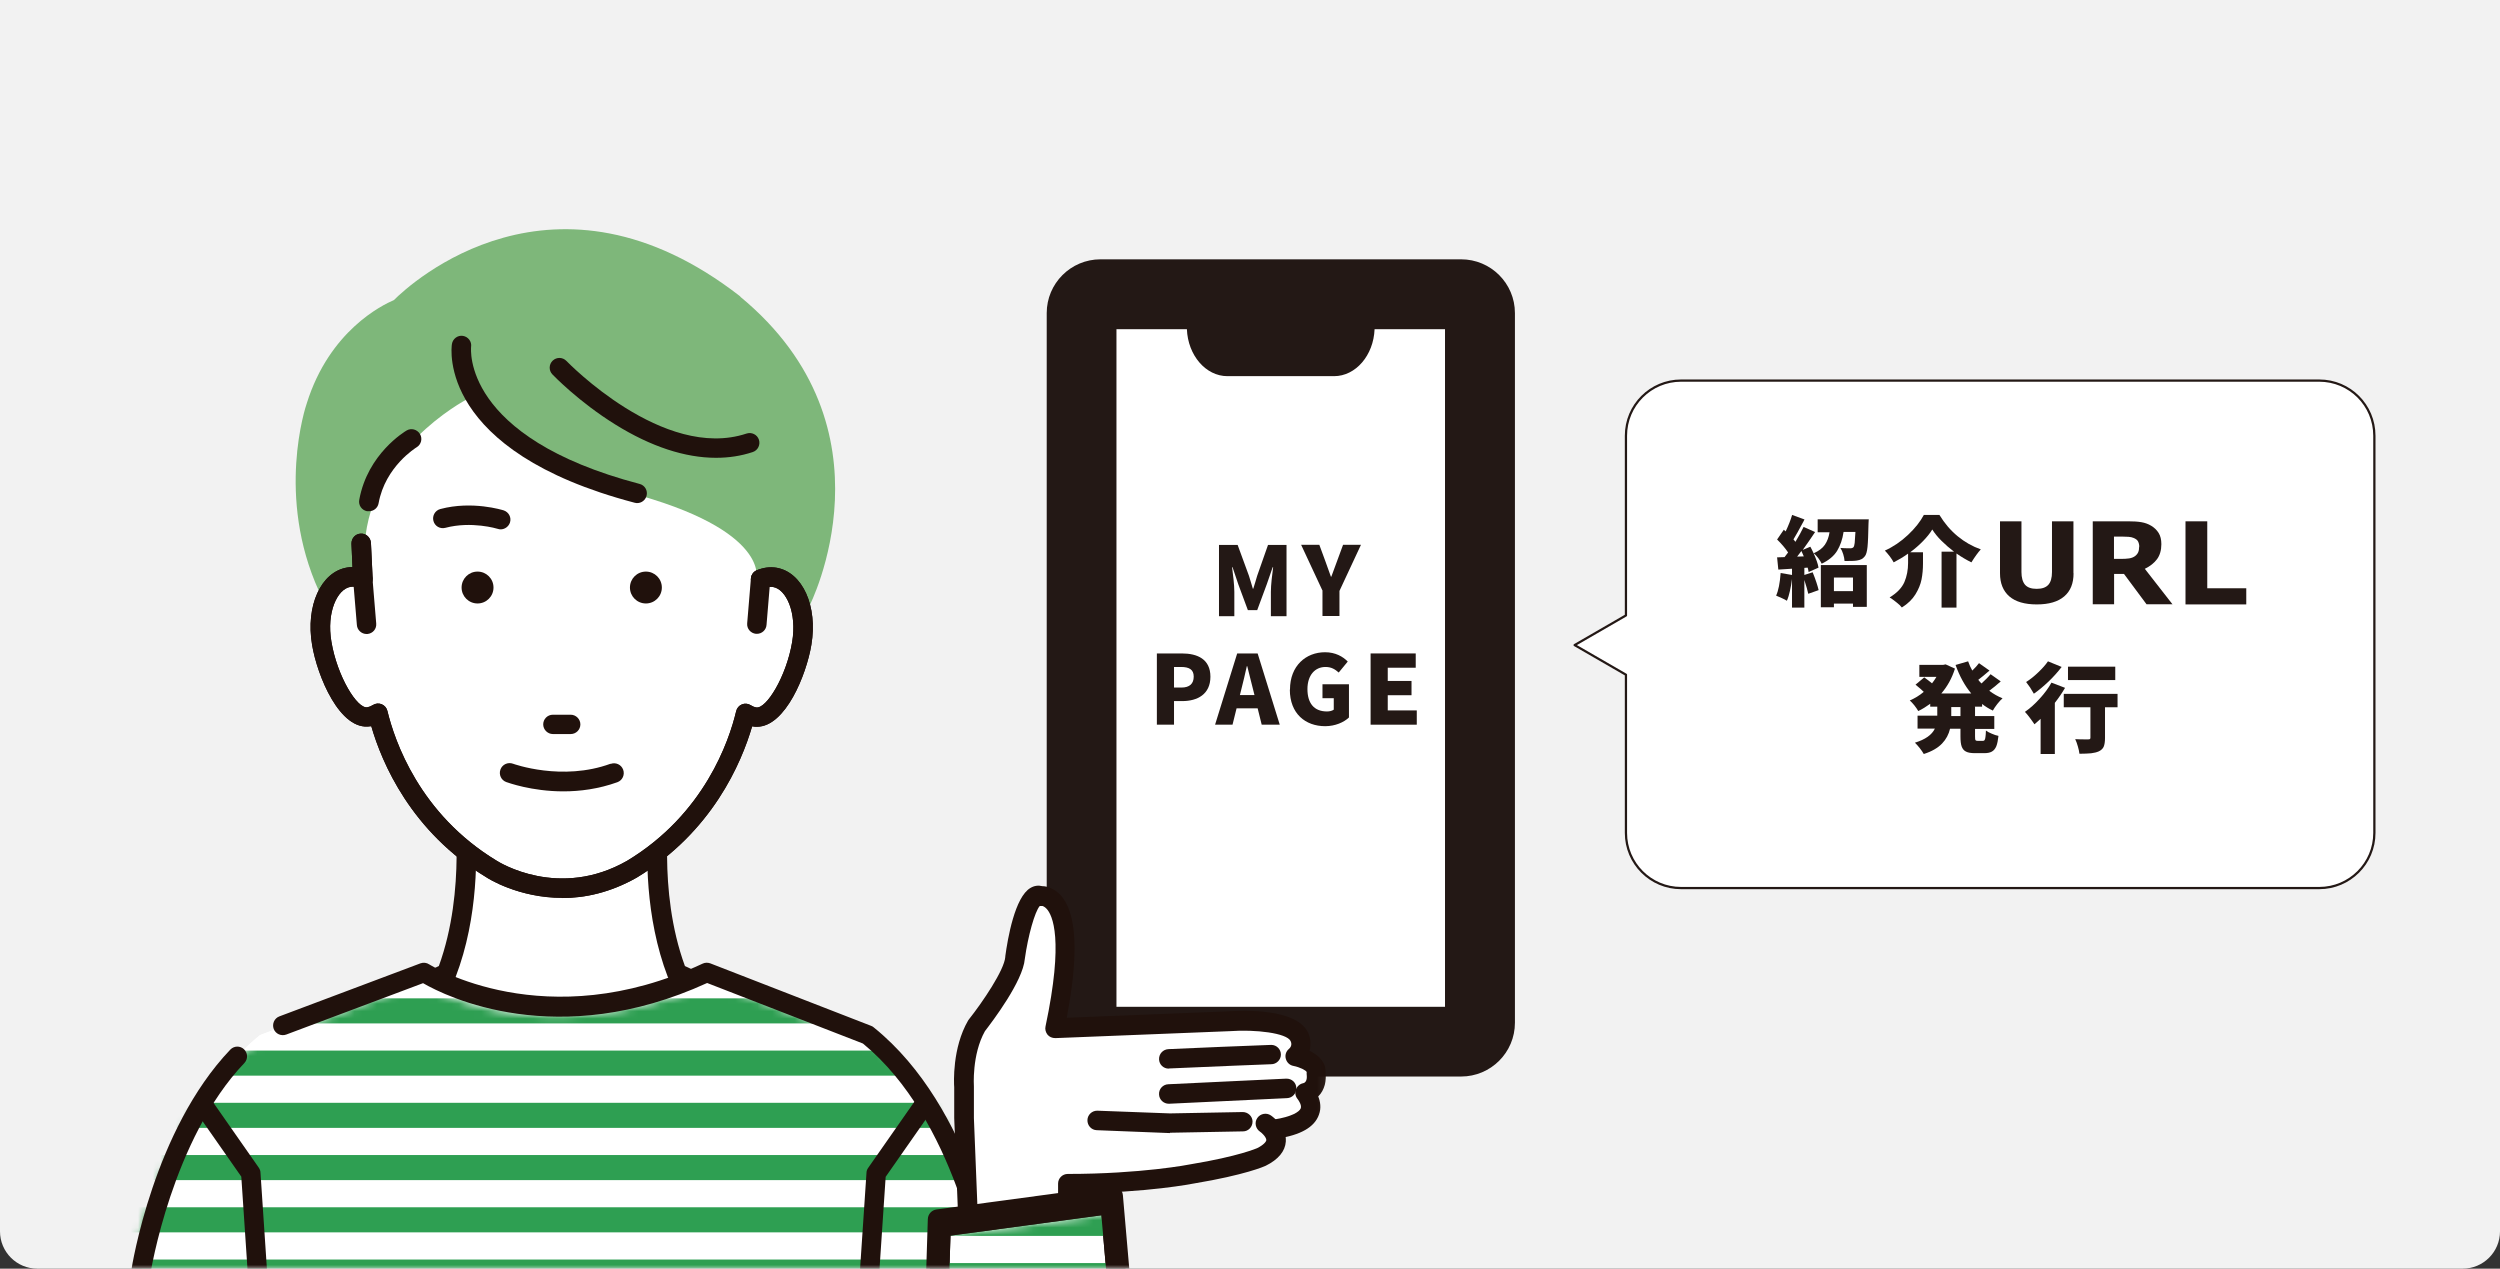 <svg width="335" height="170" viewBox="0 0 335 170" fill="none" xmlns="http://www.w3.org/2000/svg">
<rect x="0" y="0" width="335" height="170" fill="#333333" stroke="none"/>
<path d="M0 0H335V165C335 167.761 332.761 170 330 170H5C2.239 170 0 167.761 0 165V0Z" fill="#F2F2F2"/>
<path d="M318.165 111.598L318.165 58.383C318.165 54.296 314.868 51 310.779 51L225.263 51C221.193 51 217.877 54.296 217.877 58.383L217.877 82.467L211 86.441L217.877 90.414L217.877 111.617C217.877 115.685 221.174 119 225.263 119L310.779 119C314.849 119 318.165 115.704 318.165 111.617L318.165 111.598Z" fill="white" stroke="#231815" stroke-width="0.302" stroke-linecap="round" stroke-linejoin="round"/>
<path d="M250.412 69.524L250.379 70.18C250.347 71.621 250.314 72.654 250.248 73.276C250.183 73.899 250.068 74.309 249.905 74.522C249.757 74.702 249.61 74.849 249.43 74.931C249.266 75.013 249.053 75.079 248.824 75.112C248.578 75.161 248.021 75.177 247.17 75.177C247.154 74.882 247.088 74.587 246.99 74.26C246.892 73.932 246.761 73.653 246.613 73.424C246.957 73.457 247.399 73.473 247.923 73.473C248.12 73.473 248.267 73.424 248.365 73.326C248.431 73.244 248.496 73.047 248.529 72.752C248.562 72.441 248.595 71.949 248.627 71.278H247.039C246.892 72.277 246.597 73.113 246.171 73.817C245.745 74.505 245.058 75.079 244.108 75.537C244.01 75.308 243.846 75.062 243.633 74.767C243.42 74.489 243.207 74.26 243.011 74.112C243.371 74.915 243.6 75.554 243.682 76.062L242.356 76.652C242.323 76.439 242.29 76.242 242.225 76.062L241.783 76.095V77.045L242.896 76.684C243.289 77.651 243.551 78.454 243.698 79.077L242.307 79.568C242.225 79.159 242.045 78.536 241.783 77.717V81.42H240.129V77.586C240.063 78.143 239.965 78.667 239.85 79.191C239.736 79.699 239.605 80.142 239.441 80.502C239.277 80.404 239.064 80.273 238.753 80.142C238.458 80.01 238.213 79.896 238 79.814C238.311 79.126 238.508 78.126 238.606 76.783L240.129 77.045V76.209L238.295 76.324L238.131 74.686L239.13 74.653C239.294 74.456 239.441 74.243 239.605 74.03C239.212 73.44 238.72 72.867 238.131 72.293L239.032 70.983L239.277 71.212C239.654 70.425 239.949 69.672 240.145 69L241.799 69.606C241.733 69.721 241.684 69.819 241.652 69.901C241.062 70.999 240.62 71.802 240.325 72.277L240.587 72.605C241.029 71.867 241.406 71.195 241.684 70.606L243.224 71.294C242.667 72.129 242.11 72.932 241.57 73.686L242.585 73.26C242.683 73.44 242.847 73.735 243.027 74.145C243.715 73.834 244.222 73.457 244.534 72.998C244.845 72.539 245.058 71.982 245.156 71.327H243.567V69.59H250.429L250.412 69.524ZM241.701 74.538L241.39 73.834L240.816 74.587L241.717 74.554L241.701 74.538ZM243.993 81.37V75.718H250.15V81.321H248.3V80.879H245.745V81.37H243.993ZM248.3 77.389H245.745V79.208H248.3V77.389Z" fill="#231815"/>
<path d="M259.893 69.016C260.564 70.122 261.383 71.081 262.333 71.861C263.283 72.641 264.315 73.227 265.428 73.617C265.068 74.007 264.642 74.592 264.167 75.356C263.512 75.031 262.841 74.641 262.169 74.169V81.42H260.171V73.926H261.842C261.219 73.454 260.662 72.967 260.155 72.463C259.647 71.959 259.237 71.455 258.926 70.951C258.615 71.471 258.189 71.991 257.681 72.511C257.174 73.032 256.6 73.535 255.962 74.007H257.681V75.502C257.681 76.267 257.616 76.982 257.485 77.648C257.354 78.315 257.075 78.981 256.666 79.648C256.256 80.314 255.65 80.9 254.848 81.403C254.684 81.192 254.438 80.948 254.094 80.688C253.751 80.428 253.472 80.201 253.21 80.054C254.209 79.453 254.864 78.754 255.192 77.99C255.519 77.226 255.683 76.364 255.683 75.438V74.186C255.044 74.641 254.389 75.031 253.751 75.356C253.636 75.129 253.456 74.852 253.226 74.543C252.981 74.235 252.768 73.975 252.571 73.779C253.685 73.275 254.717 72.576 255.667 71.682C256.617 70.788 257.321 69.894 257.796 69H259.876L259.893 69.016Z" fill="#231815"/>
<path d="M277.857 76.818C277.857 78.171 277.446 79.198 276.609 79.916C275.771 80.633 274.555 80.992 272.929 80.992C271.302 80.992 270.086 80.633 269.249 79.916C268.427 79.198 268 78.171 268 76.818V69.857H270.875V76.655C270.875 77.405 271.039 77.976 271.351 78.351C271.68 78.725 272.189 78.905 272.912 78.905C273.635 78.905 274.144 78.725 274.473 78.367C274.801 78.008 274.966 77.438 274.966 76.655V69.857H277.841V76.818H277.857Z" fill="#231815"/>
<path d="M291.143 80.975H287.638L284.612 76.903H283.289V80.975H280.429V69.857H285.24C285.902 69.857 286.464 69.89 286.943 69.973C287.423 70.056 287.853 70.206 288.266 70.455C288.679 70.704 289.01 71.02 289.258 71.419C289.506 71.818 289.622 72.316 289.622 72.915C289.622 73.729 289.423 74.41 289.043 74.926C288.663 75.441 288.117 75.873 287.406 76.222L291.126 80.992L291.143 80.975ZM286.662 73.264C286.662 72.981 286.596 72.749 286.497 72.549C286.398 72.35 286.183 72.2 285.902 72.084C285.703 72.001 285.488 71.951 285.224 71.934C284.959 71.918 284.662 71.901 284.314 71.901H283.273V74.892H284.149C284.612 74.892 284.992 74.876 285.306 74.826C285.621 74.776 285.869 74.676 286.083 74.527C286.282 74.377 286.431 74.194 286.513 74.012C286.596 73.829 286.646 73.579 286.646 73.264H286.662Z" fill="#231815"/>
<path d="M301 80.992H292.857V69.857H295.773V78.828H301V80.975V80.992Z" fill="#231815"/>
<path d="M264.656 94.746V95.952H267.235V97.679H264.656V98.69C264.656 98.951 264.672 99.114 264.72 99.179C264.768 99.244 264.848 99.276 265.008 99.276H265.713C265.809 99.276 265.889 99.244 265.937 99.162C265.985 99.081 266.033 98.967 266.049 98.771C266.081 98.592 266.097 98.299 266.113 97.891C266.306 98.038 266.562 98.184 266.898 98.315C267.235 98.462 267.523 98.559 267.795 98.608C267.731 99.195 267.635 99.668 267.507 99.994C267.363 100.336 267.171 100.564 266.914 100.711C266.658 100.857 266.322 100.923 265.905 100.923H264.64C264.111 100.923 263.711 100.857 263.439 100.711C263.166 100.58 262.974 100.336 262.862 100.026C262.75 99.717 262.702 99.26 262.702 98.674V97.647H261.309C261.132 98.396 260.78 99.065 260.236 99.635C259.691 100.206 258.874 100.694 257.785 101.037C257.657 100.809 257.481 100.548 257.24 100.238C257 99.928 256.776 99.7 256.6 99.521C257.977 99.097 258.874 98.478 259.275 97.63H256.952V95.903H259.595V94.697H258.65V94.305C258.137 94.68 257.609 95.006 257.048 95.283C256.92 95.072 256.76 94.811 256.536 94.534C256.312 94.257 256.103 94.028 255.911 93.865C256.584 93.572 257.208 93.197 257.785 92.708C257.561 92.48 257.176 92.154 256.68 91.746L257.849 90.769C258.314 91.095 258.65 91.372 258.89 91.567C259.082 91.323 259.291 91.029 259.483 90.703H257.192V89.09H260.396L260.716 89.025L261.965 89.595C261.565 90.866 260.956 91.975 260.139 92.92H264.143C263.295 91.909 262.59 90.622 262.045 89.106L263.727 88.617C263.887 89.074 264.079 89.497 264.288 89.856C264.656 89.497 264.96 89.171 265.185 88.862L266.594 89.856C266.001 90.361 265.505 90.785 265.088 91.095C265.233 91.29 265.377 91.453 265.521 91.584C265.985 91.16 266.402 90.752 266.738 90.345L268.099 91.306C267.587 91.763 267.074 92.187 266.562 92.561C267.139 93.001 267.731 93.328 268.34 93.572C268.132 93.751 267.891 94.012 267.635 94.338C267.379 94.664 267.187 94.957 267.042 95.218C266.514 94.974 266.033 94.664 265.601 94.338V94.697H264.624L264.656 94.746ZM262.702 95.952V94.746H261.469V95.952H262.702Z" fill="#231815"/>
<path d="M276.706 92.191C276.334 92.828 275.898 93.481 275.348 94.182V101.037H273.441V96.32L273.247 96.5C272.843 96.842 272.633 97.038 272.617 97.055C272.471 96.826 272.261 96.549 272.002 96.19C271.744 95.847 271.518 95.57 271.34 95.39C272.002 94.933 272.665 94.346 273.312 93.627C273.958 92.926 274.491 92.207 274.895 91.473L276.689 92.159L276.706 92.191ZM276.253 89.384C275.752 90.037 275.17 90.69 274.508 91.326C273.829 91.963 273.182 92.518 272.536 92.958C272.407 92.73 272.245 92.452 272.035 92.126C271.825 91.816 271.647 91.571 271.501 91.391C272.035 91.049 272.584 90.624 273.134 90.086C273.683 89.564 274.12 89.074 274.427 88.617L276.253 89.368V89.384ZM283.768 94.77H282.071V98.899C282.071 99.405 282.007 99.796 281.894 100.058C281.781 100.319 281.554 100.531 281.247 100.678C280.956 100.808 280.617 100.89 280.213 100.939C279.809 100.971 279.292 101.004 278.645 101.004C278.613 100.727 278.548 100.4 278.435 100.025C278.338 99.65 278.209 99.339 278.079 99.046C278.5 99.078 279.081 99.078 279.809 99.078C279.938 99.078 280.019 99.062 280.051 99.029C280.1 98.997 280.116 98.931 280.116 98.85V94.77H276.544V92.975H283.752V94.77H283.768ZM283.445 89.335V91.13H277.11V89.335H283.445Z" fill="#231815"/>
<path d="M199.931 39.385H143.945V138.551H199.931V39.385Z" fill="white"/>
<path d="M163.365 73.02H165.844L167.356 77.149C167.537 77.693 167.698 78.297 167.88 78.881H167.94C168.142 78.297 168.283 77.713 168.464 77.149L169.915 73.02H172.394V82.567H170.298V79.304C170.298 78.357 170.48 76.927 170.601 76.001H170.54L169.754 78.277L168.464 81.761H167.215L165.925 78.277L165.159 76.001H165.098C165.219 76.927 165.401 78.357 165.401 79.304V82.567H163.345V73.02H163.365Z" fill="#231815"/>
<path d="M177.231 79.183L174.349 73H176.788L177.574 75.135C177.836 75.86 178.078 76.525 178.34 77.27H178.4C178.662 76.525 178.924 75.86 179.186 75.135L179.972 73H182.371L179.488 79.183V82.546H177.211V79.183H177.231Z" fill="#231815"/>
<path d="M155 87.561H158.366C160.462 87.561 162.196 88.327 162.196 90.683C162.196 93.04 160.442 93.946 158.427 93.946H157.318V97.108H155.02V87.561H155ZM158.306 92.133C159.414 92.133 159.958 91.61 159.958 90.663C159.958 89.716 159.354 89.374 158.245 89.374H157.318V92.133H158.326H158.306Z" fill="#231815"/>
<path d="M165.783 87.561H168.524L171.487 97.108H169.068L168.524 94.913H165.702L165.158 97.108H162.82L165.783 87.561ZM166.146 93.14H168.101L167.899 92.335C167.637 91.388 167.395 90.24 167.133 89.273H167.073C166.851 90.28 166.589 91.388 166.347 92.335L166.146 93.14Z" fill="#231815"/>
<path d="M172.859 92.395C172.859 89.213 174.995 87.4 177.555 87.4C178.946 87.4 179.954 87.984 180.598 88.649L179.389 90.119C178.905 89.696 178.422 89.374 177.616 89.374C176.205 89.374 175.197 90.482 175.197 92.335C175.197 94.188 176.043 95.336 177.817 95.336C178.16 95.336 178.502 95.255 178.724 95.094V93.563H177.212V91.69H180.76V96.141C180.095 96.786 178.905 97.309 177.575 97.309C174.935 97.309 172.839 95.638 172.839 92.415L172.859 92.395Z" fill="#231815"/>
<path d="M183.66 87.561H189.707V89.475H185.958V91.247H189.143V93.16H185.958V95.195H189.848V97.108H183.66V87.561Z" fill="#231815"/>
<path d="M195.791 34.749H147.469C143.489 34.749 140.26 37.976 140.26 41.952V137.051C140.26 141.027 143.489 144.254 147.469 144.254H195.791C199.771 144.254 203 141.027 203 137.051V41.952C203 37.976 199.771 34.749 195.791 34.749ZM193.631 134.915H149.606V44.111H159.043C159.18 47.611 161.568 50.406 164.478 50.406H178.759C181.67 50.406 184.058 47.611 184.194 44.111H193.631V134.915Z" fill="#231815"/>
<mask id="mask0_221_3590" style="mask-type:alpha" maskUnits="userSpaceOnUse" x="17" y="28" width="161" height="142">
<rect x="17" y="28.499" width="160.936" height="141.501" fill="#D9D9D9"/>
</mask>
<g mask="url(#mask0_221_3590)">
<path d="M99.215 39.736C74.269 20.307 55.031 37.963 52.78 40.213C51.234 40.872 44.161 44.303 41.114 54.029C40.932 54.529 36.976 66.527 42.729 79.184C43.025 79.843 43.798 80.138 44.457 79.82C44.935 79.616 45.208 79.161 45.208 78.684L105.969 80.616C105.969 81.093 106.197 81.57 106.651 81.82C106.856 81.911 107.061 81.979 107.265 81.979C107.743 81.979 108.198 81.729 108.425 81.275C108.539 81.047 120.591 57.415 99.193 39.758L99.215 39.736Z" fill="#7EB77A"/>
<path d="M83.411 156.081C90.46 155.695 107.788 138.448 107.788 138.448L90.688 130.426C86.549 119.632 88.459 107.566 88.459 107.566L75.247 114.997L62.035 107.566C62.035 107.566 63.945 119.632 59.806 130.426L40.705 139.402C40.705 139.402 40.364 145.106 47.413 145.492L52.552 149.014C61.535 153.173 65.924 153.832 66.037 153.832C66.151 153.832 75.475 154.15 75.588 154.15L83.411 156.081Z" fill="white"/>
<path d="M83.41 157.376C83.41 157.376 83.206 157.376 83.092 157.331L75.406 155.445C74.974 155.445 73.496 155.376 68.584 155.217C67.174 155.172 66.082 155.126 66.014 155.126C65.241 155.081 60.534 154.149 52.029 150.195C51.961 150.173 51.892 150.127 51.847 150.082L47.003 146.764C44.479 146.56 42.523 145.696 41.205 144.196C39.294 142.06 39.431 139.424 39.431 139.311C39.454 138.834 39.749 138.402 40.181 138.197L58.806 129.449C62.512 119.246 60.784 107.861 60.784 107.748C60.716 107.248 60.92 106.771 61.33 106.475C61.739 106.18 62.285 106.157 62.717 106.407L75.292 113.474L87.867 106.407C88.299 106.157 88.845 106.18 89.254 106.475C89.664 106.771 89.868 107.248 89.8 107.748C89.8 107.861 88.049 119.246 91.779 129.449L108.379 137.243C108.766 137.425 109.038 137.788 109.107 138.197C109.175 138.606 109.038 139.038 108.743 139.334C106.924 141.129 90.846 156.944 83.501 157.353C83.478 157.353 83.456 157.353 83.433 157.353L83.41 157.376ZM66.15 152.536C66.514 152.536 67.469 152.581 68.675 152.627C71.426 152.718 75.428 152.854 75.61 152.854C75.701 152.854 75.815 152.854 75.906 152.9L83.524 154.763C88.55 154.263 100.056 144.106 105.536 138.834L90.141 131.607C89.846 131.471 89.596 131.198 89.482 130.903C86.389 122.813 86.571 114.178 86.912 109.975L75.906 116.155C75.519 116.383 75.019 116.383 74.633 116.155L63.626 109.975C63.968 114.178 64.149 122.836 61.057 130.903C60.943 131.221 60.693 131.471 60.397 131.607L42.091 140.22C42.296 141.515 43.228 143.969 47.526 144.196C47.776 144.196 48.004 144.287 48.186 144.424L53.234 147.878C61.716 151.809 65.878 152.491 66.173 152.513L66.15 152.536Z" fill="#20110C"/>
<path d="M62.786 53.394L62.855 53.371C62.695 53.188 62.672 53.211 62.786 53.394Z" fill="white"/>
<path d="M103.832 77.367C103.195 77.253 102.558 77.367 101.944 77.617L101.353 77.571V77.435C101.353 77.435 103.15 70.459 82.047 65.437C69.835 62.528 63.536 54.598 62.809 53.371C61.854 53.87 49.801 60.37 48.869 72.89L48.391 72.845L48.619 77.617C48.005 77.367 47.368 77.253 46.731 77.367C43.98 77.821 42.365 81.798 43.116 86.229C43.866 90.66 46.686 96.546 49.438 96.068C49.87 96 50.279 95.818 50.643 95.591C51.598 99.591 55.054 109.93 65.879 116.451C65.879 116.451 74.747 122.155 84.707 116.451C95.532 109.907 98.966 99.591 99.943 95.591C100.307 95.818 100.717 96 101.149 96.068C103.9 96.523 106.72 90.66 107.47 86.229C108.221 81.798 106.583 77.844 103.855 77.367H103.832Z" fill="white"/>
<path d="M75.337 120.314C69.516 120.314 65.4 117.724 65.15 117.542C55.076 111.452 51.164 102.203 49.755 97.318C49.709 97.318 49.686 97.318 49.641 97.318C45.548 98.022 42.501 90.546 41.818 86.41C40.931 81.184 43.001 76.639 46.503 76.049C46.753 76.003 46.98 75.98 47.23 75.98L47.094 72.867C47.071 72.14 47.617 71.526 48.345 71.504C49.05 71.458 49.664 72.026 49.709 72.754L49.937 77.525C49.937 77.98 49.755 78.389 49.391 78.662C49.027 78.912 48.549 78.98 48.14 78.798C47.731 78.616 47.321 78.571 46.958 78.639C45.207 78.934 43.728 82.025 44.411 86.001C45.184 90.614 47.867 95.023 49.232 94.773C49.482 94.727 49.709 94.636 49.959 94.477C50.323 94.25 50.755 94.205 51.142 94.364C51.528 94.523 51.824 94.864 51.915 95.273C52.87 99.227 56.19 109.066 66.56 115.338C66.923 115.565 74.928 120.564 84.047 115.338C94.394 109.089 97.714 99.249 98.646 95.295C98.737 94.886 99.032 94.546 99.419 94.386C99.806 94.227 100.26 94.273 100.602 94.5C100.852 94.659 101.079 94.75 101.329 94.796C102.694 95.023 105.377 90.637 106.15 86.024C106.81 82.047 105.332 78.957 103.603 78.662C103.239 78.594 102.83 78.662 102.421 78.821C101.761 79.094 100.988 78.775 100.715 78.116C100.442 77.457 100.761 76.685 101.42 76.412C102.284 76.049 103.171 75.935 104.035 76.071C107.537 76.662 109.607 81.207 108.72 86.433C108.06 90.387 105.263 97.386 101.42 97.386C101.238 97.386 101.056 97.386 100.897 97.341C100.852 97.341 100.829 97.341 100.784 97.341C99.351 102.226 95.44 111.475 85.343 117.587C81.75 119.632 78.316 120.337 75.337 120.337V120.314Z" fill="#20110C"/>
<path d="M75.338 120.314C69.516 120.314 65.4 117.723 65.15 117.542C55.076 111.452 51.165 102.203 49.755 97.318C49.709 97.318 49.687 97.318 49.641 97.318C45.548 98.022 42.501 90.546 41.819 86.41C40.932 81.184 43.001 76.639 46.503 76.048C46.753 76.003 46.981 75.98 47.231 75.98L47.094 72.867C47.072 72.14 47.617 71.526 48.345 71.504C49.05 71.458 49.664 72.026 49.709 72.753L49.937 77.525C49.937 77.98 49.755 78.389 49.391 78.662C49.027 78.912 48.55 78.98 48.14 78.798C47.731 78.616 47.322 78.571 46.958 78.639C45.207 78.934 43.729 82.025 44.411 86.001C45.184 90.614 47.867 95.023 49.232 94.773C49.482 94.727 49.709 94.636 49.959 94.477C50.323 94.25 50.755 94.204 51.142 94.364C51.529 94.523 51.824 94.864 51.915 95.272C52.87 99.226 56.19 109.066 66.56 115.338C66.924 115.565 74.928 120.564 84.047 115.338C94.394 109.089 97.714 99.249 98.646 95.295C98.737 94.886 99.033 94.545 99.419 94.386C99.806 94.227 100.261 94.273 100.602 94.5C100.852 94.659 101.079 94.75 101.33 94.795C102.694 95.023 105.377 90.637 106.15 86.024C106.81 82.047 105.332 78.957 103.604 78.662C103.24 78.593 102.83 78.662 102.421 78.821C101.762 79.093 100.988 78.775 100.716 78.116C100.443 77.457 100.761 76.685 101.42 76.412C102.285 76.048 103.171 75.935 104.036 76.071C107.538 76.662 109.607 81.207 108.72 86.433C108.061 90.387 105.264 97.386 101.42 97.386C101.239 97.386 101.057 97.386 100.897 97.34C100.852 97.34 100.829 97.34 100.784 97.34C99.351 102.226 95.44 111.474 85.343 117.587C81.75 119.632 78.317 120.337 75.338 120.337V120.314Z" fill="#20110C"/>
<path d="M102.032 76.321C101.305 76.253 100.691 76.798 100.623 77.502L100.122 83.524C100.054 84.251 100.6 84.865 101.305 84.933C101.35 84.933 101.373 84.933 101.418 84.933C102.101 84.933 102.669 84.41 102.715 83.729L103.215 77.707C103.283 76.98 102.737 76.366 102.032 76.298V76.321Z" fill="#20110C"/>
<path d="M48.503 76.321C47.775 76.389 47.252 77.003 47.32 77.73L47.821 83.751C47.866 84.433 48.457 84.956 49.117 84.956C49.162 84.956 49.185 84.956 49.231 84.956C49.958 84.888 50.481 84.274 50.413 83.547L49.913 77.525C49.845 76.798 49.231 76.275 48.503 76.344V76.321Z" fill="#20110C"/>
<path d="M49.413 68.504C49.413 68.504 49.254 68.504 49.186 68.504C48.481 68.368 48.003 67.709 48.139 66.981C49.254 60.801 54.257 57.824 54.484 57.687C55.098 57.324 55.894 57.528 56.281 58.165C56.644 58.778 56.44 59.574 55.826 59.937C55.758 59.983 51.619 62.505 50.732 67.436C50.618 68.072 50.072 68.504 49.458 68.504H49.413Z" fill="#20110C"/>
<path d="M85.389 67.413C85.389 67.413 85.161 67.413 85.048 67.368C58.669 60.437 60.466 46.667 60.557 46.099C60.67 45.394 61.33 44.894 62.035 45.008C62.74 45.121 63.24 45.78 63.126 46.485C63.126 46.667 61.83 58.574 85.707 64.846C86.412 65.027 86.822 65.732 86.639 66.436C86.48 67.027 85.957 67.413 85.389 67.413Z" fill="#20110C"/>
<path d="M94.734 130.312L116.315 138.697C129.413 149.241 132.688 170.488 132.688 170.488H18.873C18.873 170.488 21.761 149.241 34.859 138.697L56.826 130.312C56.826 130.312 71.562 140.061 94.734 130.312Z" fill="white"/>
<path d="M94.734 130.312L116.315 138.697C129.413 149.241 132.688 170.488 132.688 170.488H18.873C18.873 170.488 21.761 149.241 34.859 138.697L56.826 130.312C56.826 130.312 71.562 140.061 94.734 130.312Z" fill="white"/>
<mask id="mask1_221_3590" style="mask-type:alpha" maskUnits="userSpaceOnUse" x="16" y="131" width="119" height="43">
<path d="M95.433 131.675L117.761 140.349C131.324 151.263 134.7 173.249 134.7 173.249H16.947C16.947 173.249 19.937 151.263 33.5 140.349L56.226 131.675C56.226 131.675 71.477 141.758 95.445 131.675H95.433Z" fill="white"/>
</mask>
<g mask="url(#mask1_221_3590)">
<rect x="14.664" y="161.775" width="122.32" height="3.36" fill="#2E9F52"/>
<rect x="14.664" y="154.775" width="122.32" height="3.36" fill="#2E9F52"/>
<rect x="14.664" y="147.776" width="122.32" height="3.36" fill="#2E9F52"/>
<rect x="14.664" y="140.777" width="122.32" height="3.36" fill="#2E9F52"/>
<rect x="14.664" y="133.777" width="122.32" height="3.36" fill="#2E9F52"/>
<rect x="18.115" y="168.774" width="118.869" height="3.36" fill="#2E9F52"/>
</g>
<path d="M18.874 171.806C18.874 171.806 18.737 171.806 18.669 171.806C17.964 171.692 17.464 171.033 17.578 170.329C17.691 169.556 20.602 151.4 30.858 140.652C31.358 140.129 32.177 140.106 32.7 140.606C33.223 141.106 33.246 141.924 32.745 142.447C23.058 152.604 20.17 170.556 20.147 170.738C20.056 171.374 19.488 171.851 18.851 171.851L18.874 171.806Z" fill="#20110C"/>
<path d="M34.495 171.806C33.812 171.806 33.244 171.283 33.199 170.579L32.334 157.672L26.331 149.082C25.922 148.491 26.058 147.673 26.649 147.264C27.241 146.855 28.059 146.991 28.469 147.582L34.677 156.467C34.813 156.672 34.904 156.899 34.904 157.126L35.791 170.397C35.836 171.124 35.291 171.737 34.563 171.783C34.54 171.783 34.495 171.783 34.472 171.783L34.495 171.806Z" fill="#20110C"/>
<path d="M116.542 171.806C116.542 171.806 116.474 171.806 116.451 171.806C115.724 171.76 115.178 171.124 115.223 170.42L116.11 157.149C116.11 156.922 116.201 156.672 116.338 156.49L122.546 147.605C122.955 147.014 123.774 146.855 124.365 147.287C124.956 147.696 125.115 148.514 124.683 149.105L118.68 157.694L117.816 170.601C117.77 171.283 117.202 171.829 116.52 171.829L116.542 171.806Z" fill="#20110C"/>
<path d="M132.687 171.806C132.05 171.806 131.505 171.351 131.391 170.692C131.368 170.488 128.048 149.991 115.632 139.833L94.757 131.721C74.7 140.901 59.782 133.539 56.69 131.744L38.361 138.629C37.679 138.879 36.928 138.538 36.678 137.879C36.428 137.198 36.769 136.448 37.428 136.198L56.348 129.085C56.735 128.949 57.167 128.994 57.508 129.222C57.667 129.312 73.108 138.993 94.142 129.131C94.461 128.972 94.847 128.972 95.166 129.085L116.746 137.47C116.86 137.516 116.996 137.584 117.087 137.675C130.436 148.423 133.801 169.397 133.938 170.283C134.051 170.988 133.551 171.669 132.846 171.76C132.778 171.76 132.71 171.76 132.642 171.76L132.687 171.806Z" fill="#20110C"/>
<path d="M170.89 151.287C170.981 149.901 174.392 151.15 174.756 150.423C175.893 148.083 174.847 146.401 174.847 146.401C176.734 146.015 176.347 143.765 176.347 143.765C176.529 142.084 173.528 141.515 173.528 141.515C174.847 140.379 174.096 138.88 174.096 138.88C172.777 136.244 164.704 136.812 164.704 136.812L141.35 137.743C145.262 119.269 139.531 120.042 139.531 120.042C137.28 119.11 136.029 128.29 136.029 128.29C135.847 131.108 130.89 137.357 130.89 137.357C128.82 140.925 129.207 145.628 129.207 145.628V149.764L129.776 164.035H143.556V158.626C143.556 158.626 170.526 158.308 170.935 151.264L170.89 151.287Z" fill="white"/>
<path d="M129.73 165.353C129.025 165.353 128.457 164.807 128.434 164.103L127.865 149.832V145.697C127.82 145.106 127.592 140.425 129.73 136.744C129.753 136.698 129.798 136.63 129.844 136.584C131.663 134.289 134.574 129.995 134.71 128.222C134.71 128.199 134.71 128.154 134.71 128.131C135.028 125.791 135.983 120.178 138.098 118.974C138.599 118.678 139.144 118.61 139.667 118.746C140.35 118.746 141.305 119.087 142.101 119.928C144.306 122.314 144.579 127.836 142.942 136.38L164.636 135.516C166.705 135.38 173.664 135.13 175.256 138.311C175.529 138.834 175.756 139.811 175.483 140.811C176.643 141.356 177.712 142.311 177.643 143.742C177.757 144.742 177.53 146.06 176.643 146.924C176.916 147.605 177.075 148.469 176.734 149.378C176.143 151.037 174.301 152.105 171.094 152.582C170.389 152.696 169.707 152.196 169.616 151.491C169.502 150.787 170.003 150.105 170.708 150.014C173.073 149.651 174.119 148.992 174.301 148.514C174.46 148.083 174.005 147.446 173.891 147.287C173.596 146.946 173.482 146.447 173.641 146.015C173.8 145.583 174.164 145.242 174.619 145.151C175.256 145.015 175.097 144.061 175.097 144.015C175.097 143.902 175.074 143.765 175.097 143.652C175.006 143.424 174.164 142.993 173.323 142.834C172.823 142.743 172.436 142.379 172.3 141.879C172.163 141.402 172.322 140.879 172.709 140.561C173.164 140.175 173.05 139.72 172.936 139.493C172.413 138.425 168.229 137.925 164.818 138.175L141.418 139.107C140.986 139.107 140.622 138.948 140.372 138.652C140.122 138.334 140.009 137.925 140.099 137.539C142.578 125.836 141.032 122.609 140.236 121.769C139.986 121.496 139.713 121.405 139.713 121.405C139.576 121.405 139.463 121.405 139.326 121.405C138.667 122.155 137.757 125.382 137.325 128.495C137.075 131.494 132.959 136.903 131.981 138.175C130.207 141.334 130.503 145.56 130.503 145.606C130.503 145.629 130.503 145.674 130.503 145.697V149.832L131.072 164.057C131.094 164.785 130.549 165.375 129.821 165.421H129.775L129.73 165.353Z" fill="#20110C"/>
<path d="M143.079 165.534C142.352 165.534 141.783 164.944 141.783 164.239V158.604C141.783 157.877 142.374 157.308 143.079 157.308C152.949 157.308 159.475 156.036 159.543 156.013C166.024 154.945 168.435 153.854 168.457 153.854C169.322 153.423 169.663 152.991 169.685 152.786C169.708 152.423 169.14 151.832 168.821 151.628C168.23 151.218 168.071 150.4 168.48 149.81C168.889 149.219 169.708 149.06 170.299 149.469C170.527 149.628 172.437 150.991 172.3 152.968C172.21 154.263 171.3 155.377 169.594 156.218C169.458 156.286 166.866 157.445 160.021 158.581C159.793 158.626 153.79 159.808 144.376 159.899V164.239C144.376 164.966 143.784 165.534 143.079 165.534Z" fill="#20110C"/>
<path d="M156.61 143.197C155.905 143.197 155.336 142.652 155.313 141.947C155.291 141.22 155.836 140.629 156.564 140.584C157.906 140.516 169.753 140.016 170.345 140.016C171.072 140.016 171.641 140.607 171.641 141.311C171.641 142.015 171.05 142.606 170.345 142.606C169.89 142.606 161.931 142.947 156.678 143.174H156.632L156.61 143.197Z" fill="#20110C"/>
<path d="M156.79 151.832C156.79 151.832 156.767 151.832 156.745 151.832L146.966 151.446C146.239 151.423 145.693 150.809 145.716 150.082C145.739 149.378 146.33 148.833 147.012 148.833C147.012 148.833 147.035 148.833 147.057 148.833L156.79 149.196L166.523 149.014C167.228 149.014 167.842 149.582 167.842 150.287C167.842 151.014 167.273 151.605 166.568 151.605L156.79 151.787H156.767L156.79 151.832Z" fill="#20110C"/>
<path d="M156.609 147.901C155.926 147.901 155.335 147.355 155.312 146.651C155.267 145.924 155.835 145.31 156.563 145.288L172.345 144.538C173.095 144.515 173.686 145.06 173.709 145.787C173.732 146.515 173.186 147.128 172.458 147.151L156.677 147.901C156.677 147.901 156.631 147.901 156.609 147.901Z" fill="#20110C"/>
<path d="M148.765 161.353L126.115 164.42L125.865 171.828H149.674L148.765 161.353Z" fill="white"/>
<path d="M149.676 171.829L148.767 161.353L126.117 164.421L125.867 171.829H149.676Z" fill="white"/>
<path d="M149.675 173.124C149.016 173.124 148.425 172.601 148.379 171.942L147.583 162.853L127.367 165.58L127.163 171.897C127.14 172.624 126.526 173.192 125.821 173.169C125.093 173.147 124.525 172.533 124.548 171.829L124.775 164.421C124.775 163.785 125.275 163.262 125.912 163.171L148.561 160.126C148.925 160.081 149.266 160.172 149.562 160.399C149.835 160.626 150.017 160.944 150.039 161.308L150.949 171.761C151.017 172.488 150.471 173.101 149.766 173.169C149.721 173.169 149.698 173.169 149.653 173.169L149.675 173.124Z" fill="#20110C"/>
<mask id="mask2_221_3590" style="mask-type:alpha" maskUnits="userSpaceOnUse" x="125" y="162" width="26" height="12">
<path d="M150.046 173.426L149.105 162.596L125.656 165.752L125.415 173.426H150.046Z" fill="white"/>
</mask>
<g mask="url(#mask2_221_3590)">
<rect x="108.633" y="169.25" width="67.951" height="3.36" fill="#2E9F52"/>
<rect x="108.633" y="162.251" width="67.951" height="3.36" fill="#2E9F52"/>
</g>
<path d="M149.675 173.124C149.016 173.124 148.425 172.601 148.379 171.942L147.583 162.853L127.367 165.58L127.163 171.897C127.14 172.624 126.526 173.192 125.821 173.169C125.093 173.147 124.525 172.533 124.548 171.829L124.775 164.421C124.775 163.785 125.275 163.262 125.912 163.171L148.561 160.126C148.925 160.081 149.266 160.172 149.562 160.399C149.835 160.626 150.017 160.944 150.039 161.308L150.949 171.761C151.017 172.488 150.471 173.101 149.766 173.169C149.721 173.169 149.698 173.169 149.653 173.169L149.675 173.124Z" fill="#20110C"/>
<path d="M86.55 76.593C85.367 76.593 84.412 77.547 84.412 78.729C84.412 79.911 85.367 80.865 86.55 80.865C87.732 80.865 88.688 79.911 88.688 78.729C88.688 77.547 87.732 76.593 86.55 76.593Z" fill="#20110C"/>
<path d="M63.991 76.593C62.809 76.593 61.853 77.547 61.853 78.729C61.853 79.911 62.809 80.865 63.991 80.865C65.174 80.865 66.129 79.911 66.129 78.729C66.129 77.547 65.174 76.593 63.991 76.593Z" fill="#20110C"/>
<path d="M68.334 70.026C68.561 69.344 68.175 68.617 67.493 68.39C67.334 68.345 63.286 67.072 59.011 68.208C58.306 68.39 57.896 69.117 58.078 69.799C58.26 70.503 58.965 70.912 59.67 70.731C63.172 69.799 66.629 70.844 66.697 70.867C66.833 70.912 66.97 70.935 67.083 70.935C67.629 70.935 68.152 70.572 68.334 70.026Z" fill="#20110C"/>
<path d="M81.82 102.339C75.316 104.725 68.812 102.362 68.744 102.339C68.062 102.089 67.311 102.43 67.061 103.111C66.811 103.793 67.152 104.543 67.835 104.793C68.039 104.861 71.223 106.043 75.498 106.043C77.704 106.043 80.205 105.725 82.729 104.816C83.412 104.566 83.753 103.816 83.502 103.134C83.252 102.452 82.502 102.112 81.82 102.362V102.339Z" fill="#20110C"/>
<path d="M74.087 98.363H76.475C77.203 98.363 77.771 97.772 77.771 97.067C77.771 96.363 77.18 95.772 76.475 95.772H74.087C73.359 95.772 72.791 96.363 72.791 97.067C72.791 97.772 73.382 98.363 74.087 98.363Z" fill="#20110C"/>
<path d="M95.94 61.346C91.802 61.346 87.231 59.846 82.501 56.915C77.543 53.847 74.178 50.325 74.019 50.166C73.518 49.643 73.541 48.825 74.064 48.325C74.587 47.825 75.406 47.848 75.906 48.371C76.043 48.507 88.891 61.8 100.033 58.097C100.716 57.869 101.466 58.233 101.693 58.915C101.921 59.596 101.557 60.346 100.875 60.573C99.306 61.096 97.668 61.346 95.94 61.346Z" fill="#20110C"/>
<path d="M150.044 172.404C149.356 172.404 148.766 171.874 148.705 171.175L147.886 161.767L126.98 164.574L126.775 171.103C126.751 171.85 126.124 172.452 125.389 172.404C124.641 172.38 124.063 171.754 124.087 171.019L124.328 163.357C124.352 162.694 124.846 162.152 125.497 162.068L148.934 158.911C149.296 158.863 149.67 158.96 149.959 159.201C150.249 159.429 150.429 159.767 150.466 160.14L151.406 170.959C151.466 171.706 150.924 172.356 150.176 172.416C150.14 172.416 150.092 172.416 150.056 172.416L150.044 172.404Z" fill="#20110C"/>
</g>
</svg>

